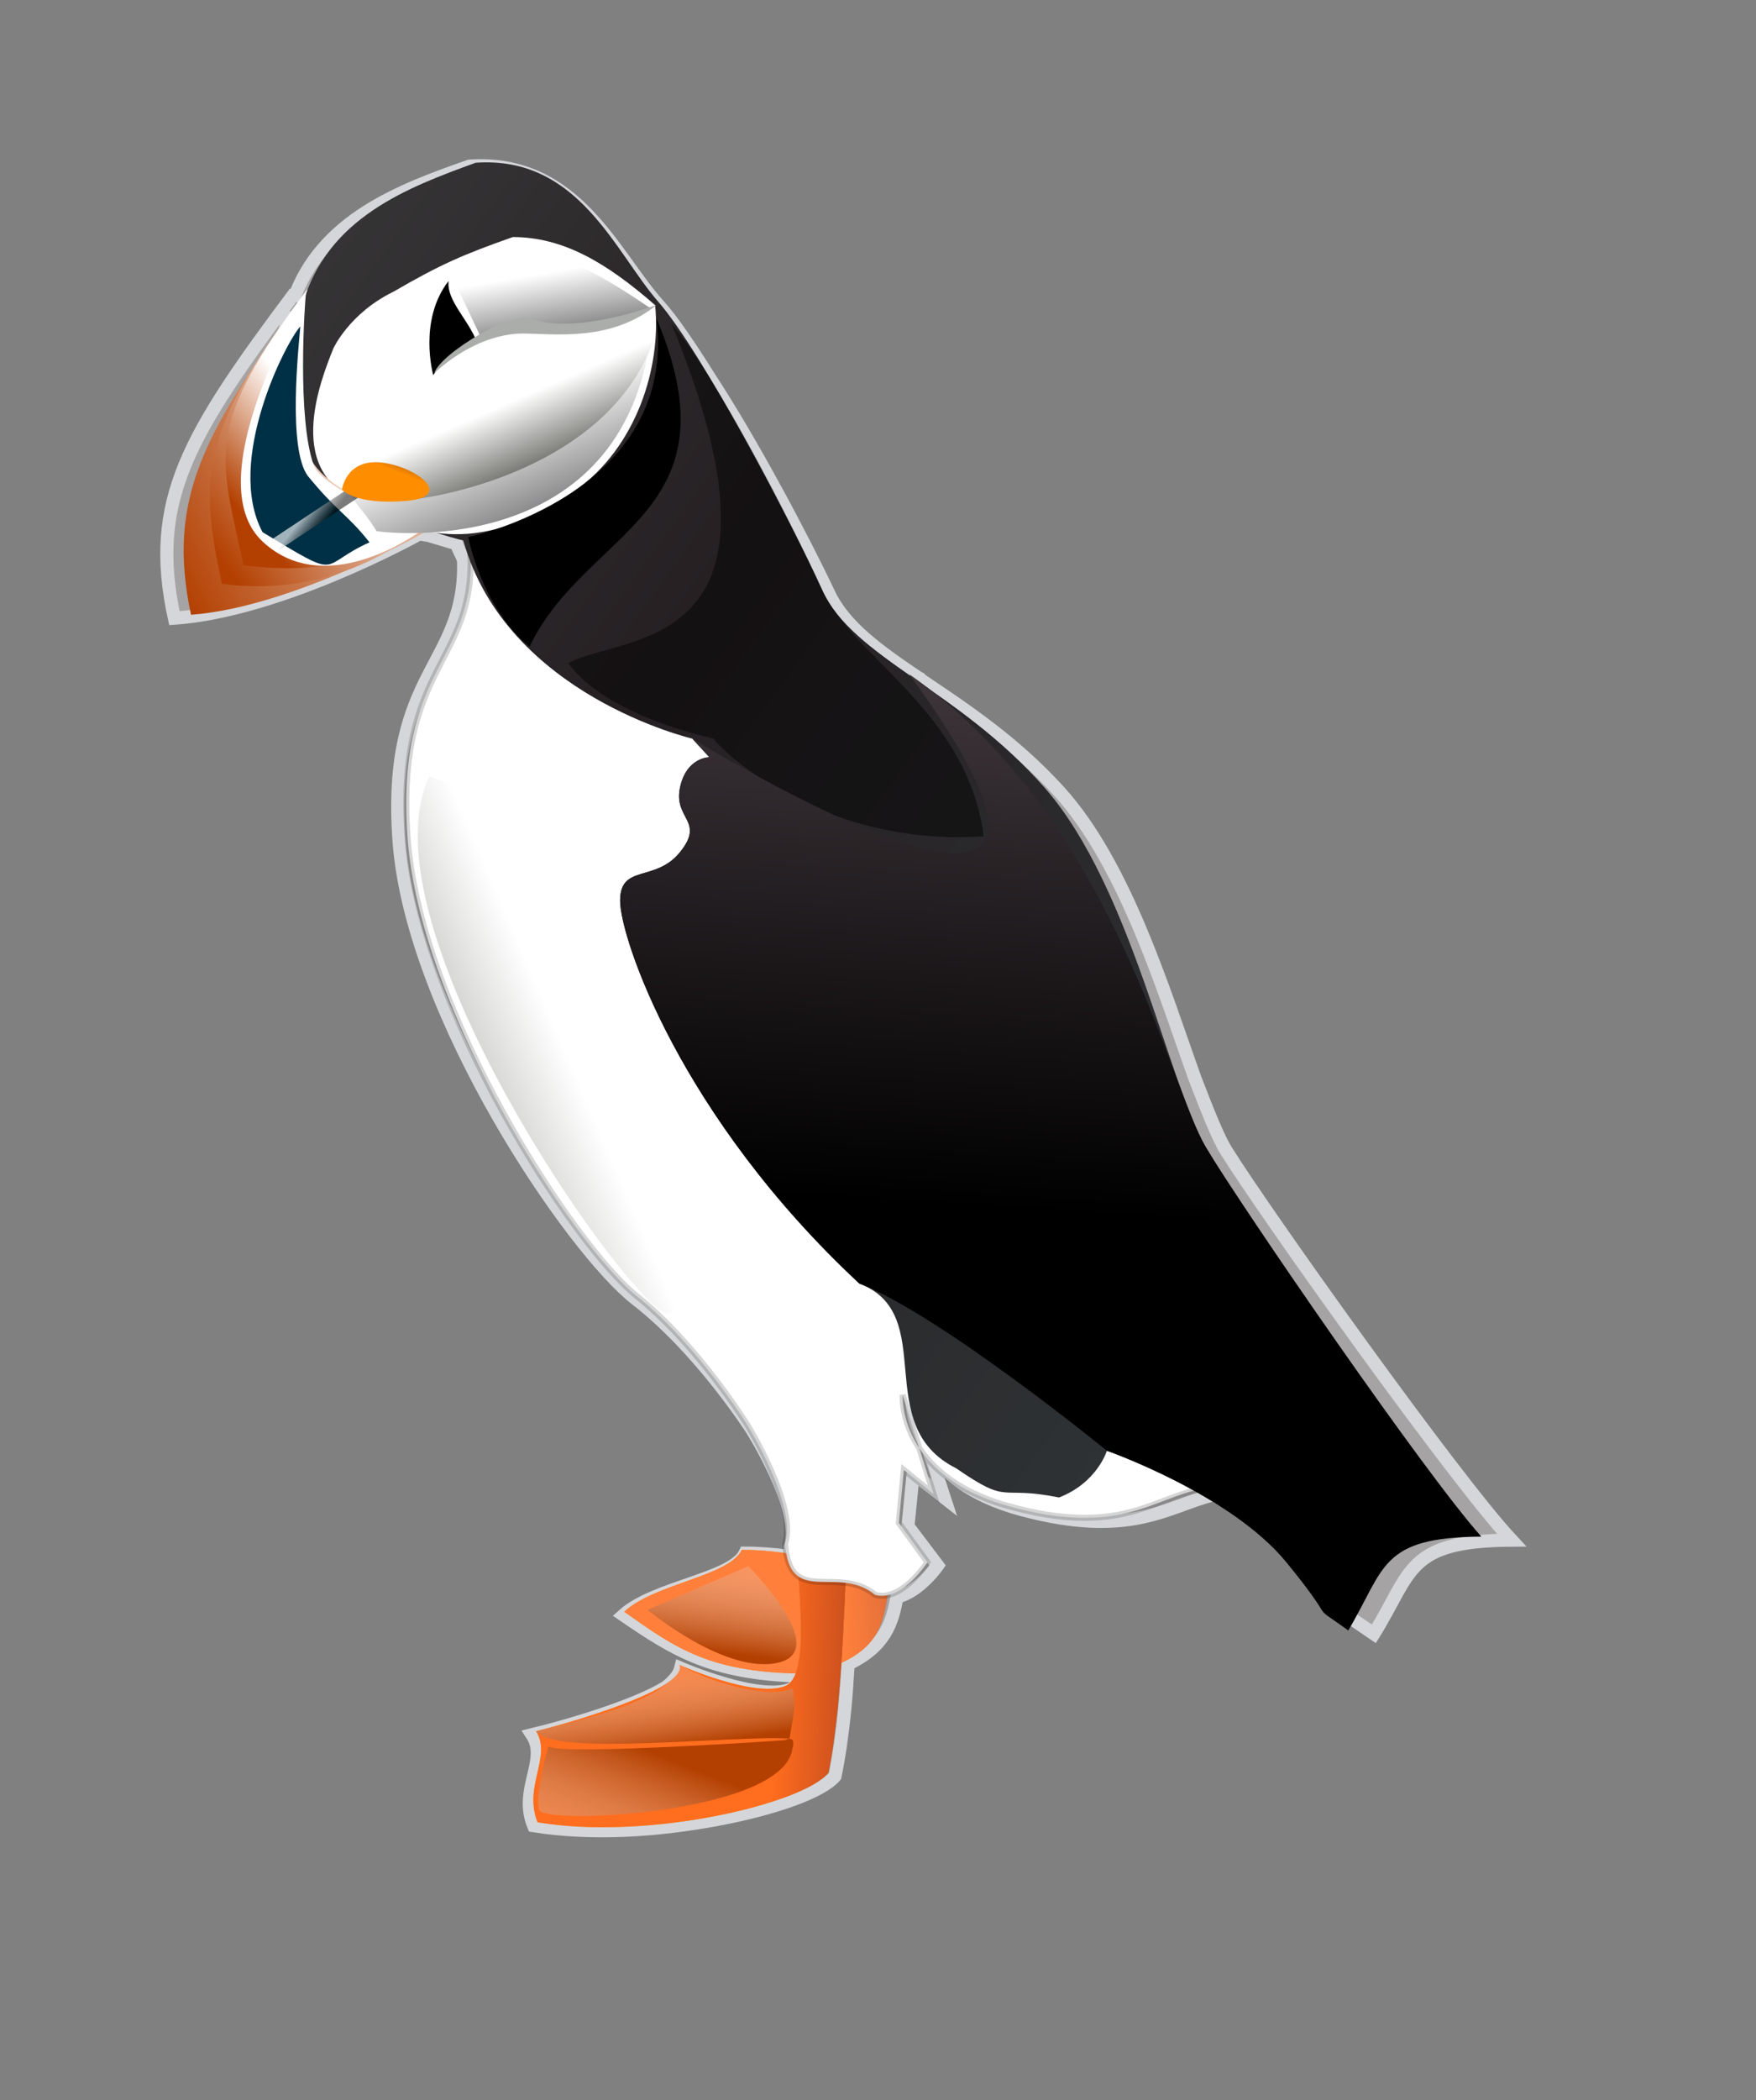 <?xml version="1.0" encoding="UTF-8" standalone="no"?>
<!DOCTYPE svg PUBLIC "-//W3C//DTD SVG 20010904//EN"
"http://www.w3.org/TR/2001/REC-SVG-20010904/DTD/svg10.dtd">
<!-- Created with Inkscape (http://www.inkscape.org/) --><svg height="162.89pt" id="svg1" inkscape:version="0.39cvs" sodipodi:docbase="/home/aki/Myndvinnsla" sodipodi:docname="puffin.svg" sodipodi:version="0.32" width="136.28pt" xmlns="http://www.w3.org/2000/svg" xmlns:inkscape="http://www.inkscape.org/namespaces/inkscape" xmlns:sodipodi="http://sodipodi.sourceforge.net/DTD/sodipodi-0.dtd" xmlns:xlink="http://www.w3.org/1999/xlink">
  <rect width="100%" height="100%" fill="#808080" stroke="none"/>
  <defs id="defs3">
    <linearGradient id="linearGradient889">
      <stop id="stop890" offset="0" style="stop-color:#2e3234;stop-opacity:1;"/>
      <stop id="stop892" offset="0.5" style="stop-color:#262023;stop-opacity:1;"/>
      <stop id="stop891" offset="1" style="stop-color:#3f4141;stop-opacity:1;"/>
    </linearGradient>
    <linearGradient id="linearGradient880">
      <stop id="stop881" offset="0" style="stop-color:#b33f00;stop-opacity:1;"/>
      <stop id="stop882" offset="1" style="stop-color:#ffffff;stop-opacity:0;"/>
    </linearGradient>
    <linearGradient id="linearGradient871">
      <stop id="stop872" offset="0" style="stop-color:#000000;stop-opacity:1;"/>
      <stop id="stop873" offset="1" style="stop-color:#4c4147;stop-opacity:1;"/>
    </linearGradient>
    <linearGradient id="linearGradient863">
      <stop id="stop864" offset="0" style="stop-color:#ff8d00;stop-opacity:1;"/>
      <stop id="stop865" offset="1" style="stop-color:#000000;stop-opacity:1;"/>
    </linearGradient>
    <linearGradient id="linearGradient859">
      <stop id="stop860" offset="0" style="stop-color:#000000;stop-opacity:0.521;"/>
      <stop id="stop861" offset="1" style="stop-color:#ffffff;stop-opacity:0.636;"/>
    </linearGradient>
    <linearGradient id="linearGradient850">
      <stop id="stop851" offset="0" style="stop-color:#b33f00;stop-opacity:1;"/>
      <stop id="stop852" offset="1" style="stop-color:#fff;stop-opacity:1;"/>
    </linearGradient>
    <linearGradient id="linearGradient846">
      <stop id="stop847" offset="0" style="stop-color:#282a21;stop-opacity:1;"/>
      <stop id="stop848" offset="1" style="stop-color:#fff;stop-opacity:1;"/>
    </linearGradient>
    <linearGradient id="linearGradient838">
      <stop id="stop839" offset="0" style="stop-color:#5f5f61;stop-opacity:1;"/>
      <stop id="stop840" offset="1" style="stop-color:#fff;stop-opacity:1;"/>
    </linearGradient>
    <linearGradient id="linearGradient841" x1="0.674" x2="0.389" xlink:href="#linearGradient838" y1="0.945" y2="0.453"/>
    <linearGradient id="linearGradient843" x1="0.852" x2="0.493" xlink:href="#linearGradient838" y1="1.067" y2="0.202"/>
    <linearGradient id="linearGradient845" x1="0.711" x2="0.373" xlink:href="#linearGradient846" y1="0.938" y2="0.492"/>
    <linearGradient id="linearGradient849" x1="-0.071" x2="1.153" xlink:href="#linearGradient850" y1="0.742" y2="0"/>
    <linearGradient id="linearGradient854" x1="0.01" x2="0.667" xlink:href="#linearGradient850" y1="0.781" y2="0.141"/>
    <linearGradient id="linearGradient856" x1="0.104" x2="0.417" xlink:href="#linearGradient850" y1="0.711" y2="0.367"/>
    <linearGradient id="linearGradient858" x1="0.597" x2="0.354" xlink:href="#linearGradient859" y1="0.587" y2="0.458"/>
    <linearGradient id="linearGradient862" x1="0.595" x2="1.123" xlink:href="#linearGradient863" y1="0.398" y2="-0.141"/>
    <linearGradient id="linearGradient867" x1="-0.5" x2="0.357" xlink:href="#linearGradient846" y1="0.773" y2="0.172"/>
    <linearGradient id="linearGradient870" x1="0.792" x2="-0.177" xlink:href="#linearGradient889" y1="0.828" y2="-0.078"/>
    <linearGradient id="linearGradient875" x1="0.776" x2="1.179" xlink:href="#linearGradient863" y1="0.523" y2="0.539"/>
    <linearGradient id="linearGradient877" x1="0.8" x2="1.193" xlink:href="#linearGradient863" y1="0.633" y2="0.617"/>
    <linearGradient id="linearGradient879" x1="0.57" x2="0.134" xlink:href="#linearGradient880" y1="0.898" y2="-0.114"/>
    <linearGradient id="linearGradient884" x1="0.768" x2="-0.327" xlink:href="#linearGradient880" y1="0.554" y2="1.533"/>
    <linearGradient id="linearGradient886" x1="-0.097" x2="0.138" xlink:href="#linearGradient880" y1="0.688" y2="-0.422"/>
    <linearGradient id="linearGradient888" x1="0.481" x2="0.519" xlink:href="#linearGradient871" y1="0.562" y2="-0.109"/>
    <linearGradient id="linearGradient1619" xlink:href="#linearGradient889"/>
  </defs>
  <sodipodi:namedview bordercolor="#666666" borderopacity="1.0" id="base" inkscape:cx="68.140004" inkscape:cy="81.445001" inkscape:pageopacity="0.0" inkscape:pageshadow="2" inkscape:window-height="719" inkscape:window-width="1024" inkscape:window-x="-4" inkscape:window-y="26" inkscape:zoom="3.6097980" pagecolor="#ffffff"/>
  <g id="g1620">
    <path d="M 48.582,17.183 C 41.512,19.664 33.218,22.715 30.319,31.121 C 30.362,30.993 30.371,30.873 30.416,30.746 C 30.478,30.575 30.481,30.417 30.546,30.246 C 19.446,45.066 15.392,51.766 18.047,63.933 C 28.866,63.162 42.532,55.692 43.401,55.214 C 43.715,55.279 44.027,55.326 44.34,55.371 C 45.503,55.705 47.254,56.246 47.254,56.246 C 47.43,56.85 47.75,57.33 47.967,57.902 C 48.325,68.883 39.991,69.356 41.296,86.996 C 42.623,104.926 59.206,129.247 65.841,134.371 C 72.477,139.494 77.79,147.808 77.79,147.808 C 77.79,147.808 83.1,156.153 81.773,159.996 C 81.803,160.411 81.901,160.663 81.967,160.996 C 81.805,160.973 81.679,160.954 81.514,160.933 C 80.114,160.753 78.603,160.621 77.11,160.621 C 75.83,163.338 67.798,164.09 64.514,167.027 C 69.823,170.65 73.585,173.067 82.874,173.339 C 82.615,173.995 82.283,174.517 81.773,174.714 C 78.455,175.995 70.439,172.527 70.439,172.527 C 70.263,173.241 69.677,173.872 68.95,174.464 C 65.907,176.381 58.968,178.459 55.058,179.402 C 56.788,182.041 53.665,185.076 55.22,188.808 C 58.19,189.288 61.467,189.417 64.74,189.277 C 68.014,189.137 71.27,188.712 74.26,188.152 C 80.241,187.031 85.076,185.284 86.403,183.683 C 86.832,181.637 87.159,179.299 87.407,176.871 C 87.569,175.29 87.654,173.69 87.763,172.089 C 91.636,170.242 92.34,167.776 92.815,165.152 C 95.122,164.634 97.024,161.902 97.024,161.902 L 93.948,157.839 L 94.499,152.371 L 97.704,154.871 L 96.085,149.902 C 94.267,147.117 94.369,144.621 94.369,144.621 L 96.085,149.902 C 97.579,152.189 100.349,154.677 105.735,156.121 C 116.98,159.135 120.834,155.758 125.552,154.589 C 129.147,156.51 132.988,158.909 135.526,161.902 C 141.498,168.946 137.519,165.762 142.164,168.964 C 146.145,162.56 145.492,159.341 156.412,159.277 C 150.44,152.873 130.861,125.399 126.88,118.996 C 125.986,117.558 124.918,114.79 123.674,111.589 C 120.459,102.646 116.508,89.467 109.621,81.871 C 104.976,76.747 99.834,73.364 95.438,70.402 C 95.304,70.31 95.216,70.18 95.082,70.089 C 95.108,70.124 95.12,70.148 95.146,70.183 C 90.897,67.314 87.373,64.804 85.756,61.371 C 83.215,55.976 77.829,45.779 73.354,38.964 C 71.397,35.846 69.551,33.109 68.173,31.589 C 63.528,26.466 59.635,16.433 48.582,17.183 z M 29.995,32.308 C 30.335,37.529 28.801,41.832 29.736,45.464 C 29.15,43.99 28.755,42.41 28.668,40.652 C 28.597,38.101 29.11,35.27 29.995,32.308 z " id="path969" style="fill:#a5a3a4;fill-rule:evenodd;stroke:#d5d6d9;stroke-width:1.018pt;"/>
    <g id="g893" transform="translate(-117.281,-102.484)">
      <path d="M 209.705,264.949 C 208.346,269.024 209.97,273.306 201.082,275.57 C 190.836,275.57 187.304,273.008 181.871,269.166 C 185.04,266.229 192.803,265.479 194.038,262.762 C 199.801,262.762 205.565,264.683 205.565,264.683 L 205.112,251.72 L 210.235,251.08 L 209.705,264.949 z " id="path876" sodipodi:nodetypes="cccccccc" style="fill:url(#linearGradient877);fill-rule:evenodd;stroke-width:1pt;"/>
      <path d="M 209.705,264.949 C 208.346,269.024 209.97,273.306 201.082,275.57 C 190.836,275.57 187.304,273.008 181.871,269.166 C 185.04,266.229 192.803,265.479 194.038,262.762 C 199.801,262.762 205.565,264.683 205.565,264.683 L 205.112,251.72 L 210.235,251.08 L 209.705,264.949 z " id="path831" sodipodi:nodetypes="cccccccc" style="fill:#ff7a52;fill-opacity:0.727;fill-rule:evenodd;stroke-width:1pt;"/>
      <path d="M 199.989,260.233 C 199.083,262.95 201.723,275.57 198.521,276.851 C 195.319,278.131 187.589,274.664 187.589,274.664 C 188.494,276.928 177.873,280.24 172.75,281.521 C 174.419,284.16 171.405,287.207 172.905,290.939 C 184.368,292.86 200.442,289.018 203.003,285.816 C 204.659,277.633 204.659,264.761 205.112,260.233 L 199.989,260.233 z " id="path874" sodipodi:nodetypes="cccccccc" style="fill:url(#linearGradient875);fill-rule:evenodd;stroke-width:1pt;"/>
      <path d="M 199.989,260.233 C 199.083,262.95 201.723,275.57 198.521,276.851 C 195.319,278.131 187.589,274.664 187.589,274.664 C 188.494,276.928 177.873,280.24 172.75,281.521 C 174.419,284.16 171.405,287.207 172.905,290.939 C 184.368,292.86 200.442,289.018 203.003,285.816 C 204.659,277.633 204.659,264.761 205.112,260.233 L 199.989,260.233 z " id="path830" sodipodi:nodetypes="cccccccc" style="fill:#ff5832;fill-opacity:0.612;fill-rule:evenodd;stroke-width:1pt;"/>
      <path d="M 165.939,159.55 C 166.579,171.077 158.176,171.186 159.457,189.117 C 160.738,207.048 176.747,231.383 183.151,236.506 C 189.555,241.629 194.678,249.954 194.678,249.954 C 194.678,249.954 199.801,258.279 198.521,262.122 C 198.992,268.768 203.994,264.224 207.837,267.426 C 210.628,268.175 213.25,264.043 213.25,264.043 L 210.29,259.971 L 210.809,254.498 L 213.89,256.999 L 210.688,246.752 C 210.688,246.752 210.125,255.045 221.652,258.247 C 233.179,261.449 236.647,257.374 241.628,256.468 C 246.609,254.204 238.225,224.979 229.9,207.048 C 221.575,189.117 166.579,160.83 165.939,159.55 z " id="path826" sodipodi:nodetypes="ccccccccccccccc" style="fill:#ffffff;fill-rule:evenodd;stroke:#000000;stroke-width:0.625;stroke-opacity:0.165;"/>
      <path d="M 165.22,158.379 C 169.703,174.388 188.915,178.871 188.915,178.871 L 190.681,180.792 C 190.681,180.792 188.274,180.792 187.634,183.994 C 186.994,187.196 190.228,187.384 187.666,190.586 C 185.105,193.788 181.45,191.789 181.45,195.631 C 181.45,199.473 187.634,217.935 206.205,235.225 C 214.53,238.427 207.257,249.846 216.222,254.329 C 221.852,258.219 220.463,256.068 226.867,257.349 C 230.817,255.826 231.821,252.516 231.821,252.516 C 231.821,252.516 244.629,256.999 250.392,264.043 C 256.156,271.087 252.313,267.885 256.796,271.087 C 260.638,264.683 263.2,250.595 257.437,244.191 C 251.673,237.787 245.91,227.541 242.067,221.137 C 238.225,214.733 234.383,194.24 225.417,183.994 C 216.452,173.748 205.565,170.546 202.363,163.502 C 199.161,156.457 189.898,138.837 185.415,133.714 C 180.933,128.591 177.168,118.565 166.501,119.315 C 159.457,121.876 151.1,125.001 148.57,134.044 C 149.211,141.729 145.368,147.492 151.132,151.975 C 156.895,156.457 165.22,158.379 165.22,158.379 z " id="path827" sodipodi:nodetypes="ccccccccccccccccccccc" style="fill:url(#linearGradient870);fill-rule:evenodd;stroke-width:1pt;"/>
      <path d="M 151.772,138.527 C 150.492,141.729 146.329,151.975 155.294,154.536 C 162.659,159.98 170.344,157.738 176.747,153.256 C 183.151,148.773 185.713,140.448 185.073,134.044 C 179.949,129.561 175.467,127 170.344,127 C 165.22,128.811 162.951,129.778 157.989,132.653 C 153.423,134.882 151.772,138.527 151.772,138.527 z " id="path828" sodipodi:nodetypes="cccccsc" style="fill:#ffffff;fill-rule:evenodd;stroke-width:1pt;"/>
      <path d="M 149.101,132.388 C 138.388,147.208 134.482,153.896 137.043,166.063 C 147.82,165.268 162.019,157.098 162.019,157.098 C 162.019,157.098 153.053,155.817 149.851,151.334 C 146.649,146.852 146.384,140.086 149.101,132.388 z " id="path829" sodipodi:nodetypes="ccccc" style="fill:url(#linearGradient849);fill-opacity:1;fill-rule:evenodd;stroke-width:1pt;"/>
      <path d="M 149.101,132.388 C 138.388,146.644 137.684,151.157 140.245,162.861 C 153.584,164.657 162.019,156.158 162.019,156.158 C 162.019,156.158 153.053,154.926 149.851,150.614 C 146.649,146.302 146.384,139.793 149.101,132.388 z " id="path853" sodipodi:nodetypes="ccccc" style="fill:url(#linearGradient854);fill-opacity:1;fill-rule:evenodd;stroke-width:1pt;"/>
      <path d="M 149.101,132.388 C 138.388,146.644 139.925,149.236 142.487,160.94 C 155.825,162.736 162.019,156.158 162.019,156.158 C 162.019,156.158 153.053,154.926 149.851,150.614 C 146.649,146.302 146.384,139.793 149.101,132.388 z " id="path855" sodipodi:nodetypes="ccccc" style="fill:url(#linearGradient856);fill-opacity:1;fill-rule:evenodd;stroke-width:1pt;"/>
      <path d="M 148.954,132.65 C 148.394,134.171 137.658,152.149 144.451,158.488 C 151.243,164.828 161.205,157.13 161.205,157.13 C 161.205,157.13 150.633,153.267 149.727,150.55 C 148.021,145.672 148.794,134.011 148.954,132.65 z " id="path832" sodipodi:nodetypes="ccccc" style="fill:#ffffff;fill-rule:evenodd;stroke-width:1pt;"/>
      <path d="M 152.733,152.295 C 154.334,155.177 154.654,154.857 156.255,157.418 C 158.496,157.738 182.511,159.98 184.752,135.965 C 178.669,137.886 169.063,144.93 162.979,147.172 C 156.895,149.413 155.935,151.655 152.733,152.295 z " id="path837" sodipodi:nodetypes="ccccc" style="fill:url(#linearGradient841);fill-opacity:1;fill-rule:evenodd;stroke-width:1pt;"/>
      <path d="M 148.357,136.248 C 146.916,137.768 140.526,150.157 144.447,157.519 C 152.896,162.617 150.051,161.023 155.517,158.571 C 153.12,155.557 152.246,155.504 149.139,151.712 C 147.017,148.88 148.197,138.249 148.357,136.248 z " id="path833" sodipodi:nodetypes="ccccc" style="fill:#003045;fill-rule:evenodd;stroke-width:0.86pt;"/>
      <path d="M 163.696,131.545 C 160.526,135.621 162.111,141.281 162.111,141.281 C 162.111,141.281 164.375,137.885 166.639,137.885 C 165.704,135.445 163.491,133.605 163.696,131.545 z " id="path834" sodipodi:nodetypes="cccc" style="fill-rule:evenodd;stroke-width:1pt;"/>
      <path d="M 164.26,131.482 L 166.997,137.276 L 170.984,136.285 C 178.348,136.285 182.396,135.995 184.638,134.394 C 182.716,133.114 176.747,128.921 173.225,128.921 C 169.703,128.921 166.821,129.561 164.26,131.482 z " id="path842" sodipodi:nodetypes="cccccc" style="fill:url(#linearGradient843);fill-opacity:1;fill-rule:evenodd;stroke-width:1pt;"/>
      <path d="M 162.213,141.076 C 164.491,138.974 167.874,136.979 171.394,136.979 C 174.564,136.979 180.45,137.885 185.205,134.036 C 178.639,136.3 174.111,136.3 172.299,135.394 C 170.488,134.489 162.914,138.974 162.213,141.076 z " id="path835" sodipodi:nodetypes="ccccc" style="fill:#abadab;fill-rule:evenodd;stroke-width:1pt;"/>
      <path d="M 154.974,150.459 C 156.375,152.595 156.655,152.357 158.056,154.255 C 160.016,154.493 180.23,151.838 185.073,137.246 C 179.75,138.669 169.26,145.003 163.938,146.663 C 158.616,148.324 157.775,149.985 154.974,150.459 z " id="path844" sodipodi:nodetypes="ccccc" style="fill:url(#linearGradient845);fill-opacity:1;fill-rule:evenodd;stroke-width:1pt;"/>
      <path d="M 145.78,158.818 L 154.654,152.935" id="path857" sodipodi:nodetypes="cc" style="fill:none;fill-opacity:0.75;fill-rule:evenodd;stroke:url(#linearGradient858);stroke-width:1pt;"/>
      <path d="M 152.671,153.107 C 152.671,153.107 153.078,149.921 156.738,150.319 C 160.397,150.717 164.463,153.904 159.177,154.302 C 153.891,154.7 152.671,153.107 152.671,153.107 z " id="path836" style="fill:url(#linearGradient862);fill-rule:evenodd;stroke-width:1pt;"/>
      <path d="M 177.259,191.7 C 172.918,185.114 175.383,187.941 161.721,182.778 C 154.851,197.086 179.012,232.741 185.415,237.865 C 191.819,242.988 180.616,200.679 177.259,191.7 z " id="path866" sodipodi:nodetypes="cccc" style="fill:url(#linearGradient867);fill-rule:evenodd;stroke-width:1pt;"/>
      <path d="M 176.088,171.058 C 180.118,176.653 191.179,178.871 191.179,178.871 C 190.726,178.871 201.326,190.165 219.078,188.975 C 217.357,176.012 205.565,170.546 202.363,163.502 C 199.161,156.457 191.257,141.101 186.774,135.978 C 200.857,170.251 181.975,167.888 176.088,171.058 z " id="path868" sodipodi:nodetypes="cccccc" style="fill-opacity:0.471;fill-rule:evenodd;stroke-width:1pt;"/>
      <path d="M 165.733,158.035 C 165.733,158.035 187.469,153.507 185.205,135.394 C 193.809,155.771 177.96,157.13 172.073,169.356 C 167.092,165.281 165.733,158.035 165.733,158.035 z " id="path869" sodipodi:nodetypes="cccc" style="fill-rule:evenodd;stroke-width:1pt;"/>
      <path d="M 198.974,282.285 C 199.637,278.397 199.54,279.479 199.343,277.077 C 196.976,278.138 191.486,276.796 187.589,274.664 C 186.724,278.287 177.873,280.24 172.75,281.521 C 174.419,284.16 193.119,281.909 198.974,282.285 z " id="path878" sodipodi:nodetypes="ccccc" style="fill:url(#linearGradient879);fill-opacity:1;fill-rule:evenodd;stroke-width:1pt;"/>
      <path d="M 174.026,283.094 C 174.026,283.094 172.585,288.057 173.065,289.658 C 173.546,291.259 198.228,290.061 199.266,283.392 C 199.747,281.791 198.521,282.454 198.521,282.454 C 198.521,282.454 175.307,284.055 174.026,283.094 z " id="path883" sodipodi:nodetypes="ccccc" style="fill:url(#linearGradient884);fill-opacity:1;fill-rule:evenodd;stroke-width:1pt;"/>
      <path d="M 194.714,264.449 L 184.299,268.977 C 184.299,268.977 192.45,275.77 197.884,274.411 C 203.318,273.053 194.714,264.449 194.714,264.449 z " id="path885" style="fill:url(#linearGradient886);fill-opacity:1;fill-rule:evenodd;stroke-width:1pt;"/>
      <path d="M 188.915,178.871 L 190.681,180.792 C 190.681,180.792 188.274,180.792 187.634,183.994 C 186.994,187.196 190.228,187.384 187.666,190.586 C 185.105,193.788 181.45,191.789 181.45,195.631 C 181.45,199.473 187.634,217.935 206.205,235.225 C 214.53,238.427 231.821,252.516 231.821,252.516 C 231.821,252.516 244.629,256.999 250.392,264.043 C 256.156,271.087 252.313,267.885 256.796,271.087 C 260.638,264.683 260.03,261.462 270.568,261.398 C 264.805,254.994 245.91,227.541 242.067,221.137 C 238.225,214.733 232.571,186.995 211.38,172.221 C 238.64,209.521 188.915,178.871 188.915,178.871 z " id="path887" sodipodi:nodetypes="ccccccccccccc" style="fill:url(#linearGradient888);fill-rule:evenodd;stroke-width:1pt;"/>
    </g>
  </g>
</svg>
